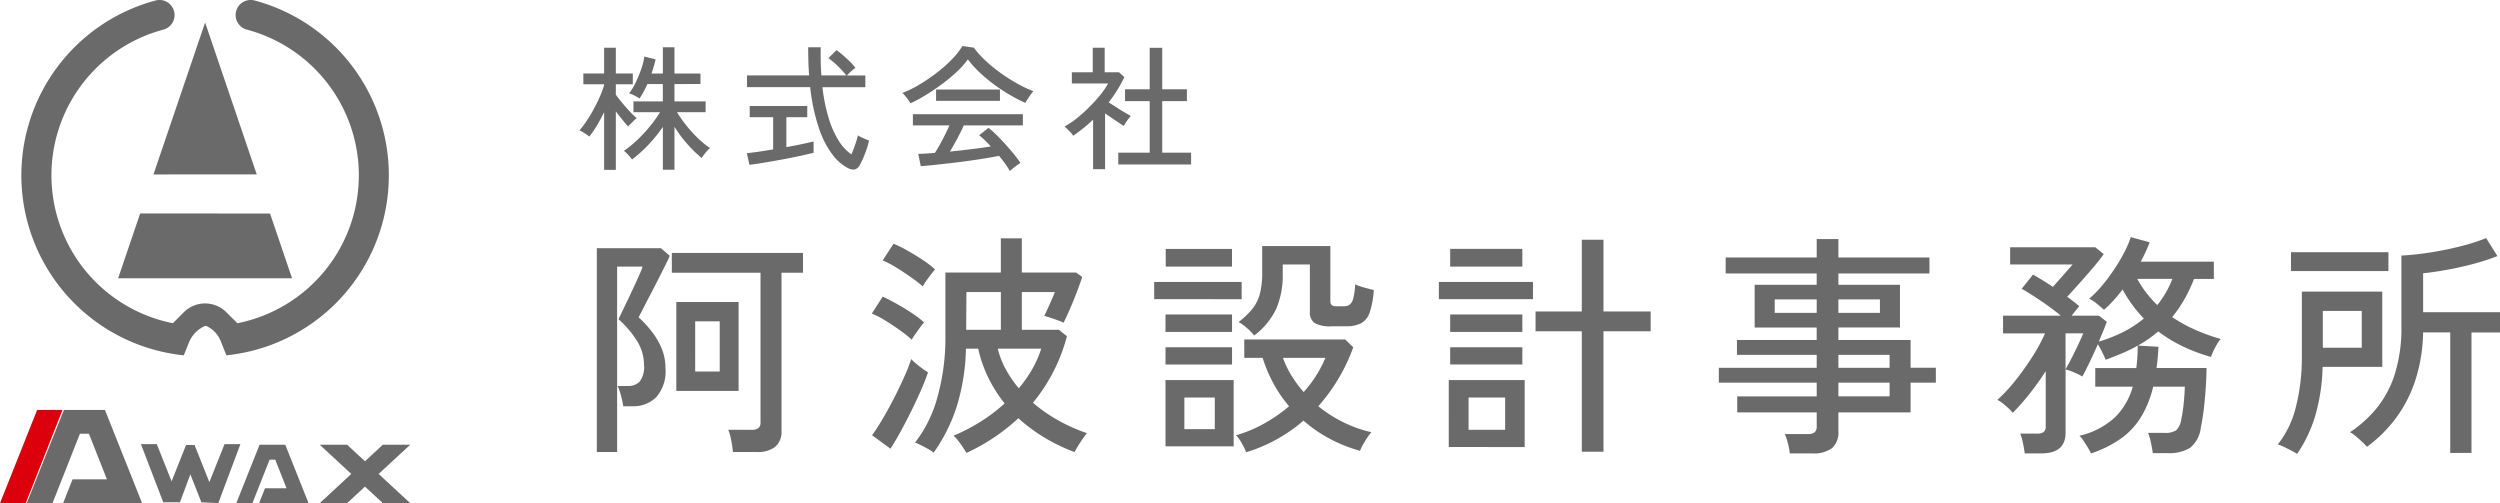 <svg xmlns="http://www.w3.org/2000/svg" xmlns:xlink="http://www.w3.org/1999/xlink" width="296.784" height="59.727" viewBox="0 0 296.784 59.727">
  <defs>
    <clipPath id="clip-path">
      <rect id="長方形_50" data-name="長方形 50" width="48.696" height="59.727" fill="none"/>
    </clipPath>
  </defs>
  <g id="グループ_331" data-name="グループ 331" transform="translate(-63 -133.273)">
    <g id="グループ_272" data-name="グループ 272" transform="translate(1773 17839.273)">
      <g id="グループ_253" data-name="グループ 253" transform="translate(-1710 -17706)">
        <path id="パス_9" data-name="パス 9" d="M15.172,164.835,10.765,175.9h3.058l3.251-8.238h1.07l2.138,5.417H16.2L15.08,175.9h9.374l-4.408-11.064Z" transform="translate(-7.587 -116.172)" fill="#6a6a6a"/>
        <path id="パス_10" data-name="パス 10" d="M66.6,178.6l-1.8,4.507-1.757-4.41H62.036l-1.718,4.314L58.56,178.6H56.678l2.647,6.9h1.984l1.234-3.321,1.31,3.321,2.008.1,2.624-7Z" transform="translate(-39.946 -125.872)" fill="#6a6a6a"/>
        <path id="パス_11" data-name="パス 11" d="M97.787,178.844l-2.761,6.928h1.915l2.036-5.158h.671l1.338,3.392H98.433l-.7,1.766H103.6l-2.76-6.928Z" transform="translate(-66.973 -126.045)" fill="#6a6a6a"/>
        <path id="パス_12" data-name="パス 12" d="M4.408,164.835,0,175.9H3.059l4.365-11.064Z" transform="translate(0 -116.172)" fill="#dc000c"/>
        <path id="パス_13" data-name="パス 13" d="M136.065,178.844l-2.118,1.96-2.118-1.96h-3.25l3.743,3.464-3.743,3.464h3.25l2.118-1.96,2.118,1.96h3.25l-3.744-3.464,3.744-3.464Z" transform="translate(-90.62 -126.045)" fill="#6a6a6a"/>
        <path id="パス_14" data-name="パス 14" d="M50.123,85.849l-2.612,7.687H68.154l-2.612-7.685Z" transform="translate(-33.485 -60.505)" fill="#6a6a6a"/>
        <path id="パス_15" data-name="パス 15" d="M73.969,27.088,67.84,9.056,61.708,27.091Z" transform="translate(-43.49 -6.383)" fill="#6a6a6a"/>
        <g id="グループ_117" data-name="グループ 117" transform="translate(0)">
          <g id="グループ_116" data-name="グループ 116" clip-path="url(#clip-path)">
            <path id="パス_16" data-name="パス 16" d="M30.384,36.025a3.568,3.568,0,0,1,2.531,1.048l1.3,1.3.034-.007A17.9,17.9,0,0,0,35.352,3.52,1.79,1.79,0,1,1,36.278.062a21.483,21.483,0,0,1-3.365,42.12L32.3,40.654a3.347,3.347,0,0,0-1.775-1.96h-.14a3.574,3.574,0,0,0-1.915,1.96l-.614,1.528A21.483,21.483,0,0,1,24.49.062a1.79,1.79,0,1,1,.926,3.458,17.9,17.9,0,0,0,1.107,34.842l.035.007,1.3-1.3a3.568,3.568,0,0,1,2.531-1.048" transform="translate(-6.036 0)" fill="#6a6a6a"/>
          </g>
        </g>
      </g>
    </g>
    <path id="パス_81" data-name="パス 81" d="M2.352,1.932V-22.26H9.968l1.036.9q-.112.308-.49,1.064t-.868,1.722q-.49.966-.98,1.9t-.854,1.652q-.364.714-.5.966A13.092,13.092,0,0,1,8.848-12.4a8.753,8.753,0,0,1,1.19,2.016A5.974,5.974,0,0,1,10.5-8.036,4.654,4.654,0,0,1,9.394-4.564,3.821,3.821,0,0,1,6.636-3.5H5.488a10.662,10.662,0,0,0-.28-1.3,6.307,6.307,0,0,0-.392-1.106h1.26a1.836,1.836,0,0,0,1.358-.518A2.815,2.815,0,0,0,7.952-8.4a5.369,5.369,0,0,0-.84-2.87,11.771,11.771,0,0,0-2.184-2.562q.084-.2.378-.8t.686-1.428q.392-.826.784-1.666t.672-1.484a7.084,7.084,0,0,0,.336-.868H4.76V1.932Zm16.156,0Q18.48,1.6,18.4,1.078T18.2.07a3.533,3.533,0,0,0-.252-.77H20.72a1.331,1.331,0,0,0,.812-.2.878.878,0,0,0,.252-.728V-19.348H11.256V-21.7H26.824v2.352H24.276V-.616a2.37,2.37,0,0,1-.742,1.932,3.423,3.423,0,0,1-2.226.616ZM11.788-5.32V-15.876H19.18V-5.32Zm2.24-2.3H16.94V-13.58H14.028Zm32.2,9.66q-.14-.252-.42-.672T45.22.56A3.142,3.142,0,0,0,44.688,0a21.7,21.7,0,0,0,3.234-1.68,20.113,20.113,0,0,0,2.842-2.156,16.617,16.617,0,0,1-1.918-3.01,15.387,15.387,0,0,1-1.218-3.486H46.172a25.023,25.023,0,0,1-1.12,6.944,20.114,20.114,0,0,1-2.716,5.4,4.134,4.134,0,0,0-.672-.448q-.448-.252-.882-.462T40.124.812a15.238,15.238,0,0,0,2.7-5.53,26.208,26.208,0,0,0,.91-7.014v-7.644h6.58v-4.06h2.492v4.06h6.44l.728.532q-.2.616-.588,1.652t-.84,2.072q-.448,1.036-.784,1.708a4.7,4.7,0,0,0-.658-.28q-.462-.168-.924-.322t-.714-.21q.168-.336.406-.854t.476-1.064q.238-.546.378-.91h-3.92v4.48h4.4l.952.756a20.6,20.6,0,0,1-4.032,7.9,18.2,18.2,0,0,0,3.038,2.114,20.438,20.438,0,0,0,3.374,1.5q-.2.224-.5.658t-.574.882q-.266.448-.406.7A21.51,21.51,0,0,1,55.5.224a19.957,19.957,0,0,1-3.108-2.3A23.514,23.514,0,0,1,46.228,2.044Zm-9.016-.5-2.184-1.6Q35.616-.868,36.3-2.03t1.344-2.45q.658-1.288,1.2-2.506A19.591,19.591,0,0,0,39.676-9.1a4.738,4.738,0,0,0,.518.49q.378.322.8.63a6.86,6.86,0,0,0,.672.448q-.28.868-.812,2.086t-1.176,2.52q-.644,1.3-1.288,2.478T37.212,1.54ZM46.2-12.572h4.116v-4.48H46.228Zm6.244,6.944a15.553,15.553,0,0,0,1.582-2.254,12.086,12.086,0,0,0,1.078-2.45H49.952a9.823,9.823,0,0,0,.966,2.478A14.024,14.024,0,0,0,52.444-5.628ZM39.732-11.4a13.642,13.642,0,0,0-1.358-1.092q-.854-.616-1.764-1.176A10.849,10.849,0,0,0,35-14.5l1.288-2.016q.784.364,1.68.868t1.75,1.064a11.826,11.826,0,0,1,1.47,1.12q-.14.168-.448.588t-.6.84A5.694,5.694,0,0,0,39.732-11.4Zm1.316-6.328a16.489,16.489,0,0,0-1.372-1.064q-.868-.616-1.778-1.176a10.848,10.848,0,0,0-1.61-.84l1.288-1.988a14.862,14.862,0,0,1,1.694.84q.938.532,1.82,1.12A10.751,10.751,0,0,1,42.5-19.74q-.14.168-.462.574t-.6.812A5.768,5.768,0,0,0,41.048-17.724ZM79.436,1.96A7.5,7.5,0,0,0,78.918.9a3.923,3.923,0,0,0-.686-.952,15.964,15.964,0,0,0,3.4-1.428,18.6,18.6,0,0,0,2.9-2.016,15.869,15.869,0,0,1-1.876-2.744,16.728,16.728,0,0,1-1.26-3H79.212v-2.184H91.2l.952.924A21.6,21.6,0,0,1,88-3.5a15.774,15.774,0,0,0,2.954,1.89A14.9,14.9,0,0,0,94.3-.42a7.056,7.056,0,0,0-.49.658q-.294.434-.532.868a4.527,4.527,0,0,0-.322.686A17.815,17.815,0,0,1,89.292.322,16.575,16.575,0,0,1,86.24-1.792,18.829,18.829,0,0,1,83.076.42,18.538,18.538,0,0,1,79.436,1.96Zm.952-13.86a7.406,7.406,0,0,0-.854-.882,5.125,5.125,0,0,0-.994-.714,9.874,9.874,0,0,0,1.638-1.568,4.9,4.9,0,0,0,.882-1.764,9.848,9.848,0,0,0,.28-2.576v-3.108h8.092v6.524a.62.62,0,0,0,.154.476.988.988,0,0,0,.63.14h.812a1.19,1.19,0,0,0,.686-.182,1.343,1.343,0,0,0,.434-.742,7.589,7.589,0,0,0,.224-1.68,5.97,5.97,0,0,0,1.05.378q.658.182,1.162.294a9.909,9.909,0,0,1-.5,2.716,2.223,2.223,0,0,1-1.05,1.26,3.978,3.978,0,0,1-1.75.336H89.572a3.724,3.724,0,0,1-2.016-.392A1.559,1.559,0,0,1,87-14.756v-5.572h-3.22v1.092a10.146,10.146,0,0,1-.77,4.158A8.564,8.564,0,0,1,80.388-11.9ZM69.86,1.26V-6.608h8.092V1.26ZM68.516-16.212v-2.044H78.9v2.044Zm1.372-3.864v-2.1h7.868v2.1ZM69.86-12.32v-2.072h7.9v2.072Zm0,3.864V-10.5h7.9v2.044ZM72.1-.784h3.612V-4.536H72.1Zm14.168-4.4a14.5,14.5,0,0,0,2.576-4.06H83.8a11.293,11.293,0,0,0,1.022,2.114A14.362,14.362,0,0,0,86.268-5.18ZM119.28,1.9V-12.4h-5.488v-2.352h5.488v-8.512h2.576v8.512h5.6V-12.4h-5.6V1.9Zm-15.792-.56V-6.608H112.5V1.344Zm-1.176-17.556v-2.044h11.172v2.044Zm1.344-3.864v-2.1h8.568v2.1Zm0,7.756v-2.072h8.568v2.072Zm0,3.864V-10.5h8.568v2.044ZM105.84-.7h4.34V-4.536h-4.34Zm38.136,2.8a8.432,8.432,0,0,0-.224-1.19A7.313,7.313,0,0,0,143.388-.2h2.688a1.39,1.39,0,0,0,.84-.2.918.918,0,0,0,.252-.756V-2.772h-9.436v-1.9h9.436V-6.3h-11.62V-8.064h11.62V-9.6H137.7v-1.764h9.464v-1.484H139.8V-17.92h7.364v-1.344H136.36v-1.9h10.808v-2.184h2.576v2.184h10.808v1.9H149.744v1.344h7.308v5.068h-7.308v1.484h8.568v3.3h3V-6.3h-3v3.528h-8.568v2.24a2.462,2.462,0,0,1-.756,2,3.581,3.581,0,0,1-2.324.63Zm5.768-6.776h6.076V-6.3h-6.076Zm0-3.388h6.076V-9.6h-6.076Zm-7.56-6.524h4.984v-1.6h-4.984Zm7.56,0h4.928v-1.6h-4.928ZM171.864,2.1q-.056-.476-.21-1.218a6.258,6.258,0,0,0-.322-1.134h1.96a1.411,1.411,0,0,0,.812-.182.835.835,0,0,0,.252-.714V-7.672a32.547,32.547,0,0,1-1.918,2.688,26.525,26.525,0,0,1-2,2.268,6.061,6.061,0,0,0-.854-.854,5.148,5.148,0,0,0-.966-.686,18.936,18.936,0,0,0,2.156-2.324,32.265,32.265,0,0,0,2.03-2.856,20.05,20.05,0,0,0,1.47-2.716h-4.984v-2.1h6.86q-.672-.56-1.512-1.162t-1.666-1.134q-.826-.532-1.47-.9l1.344-1.68q.5.28,1.12.658t1.232.8q.56-.616,1.26-1.414l1.092-1.246h-7.42v-2.044h10.108l1.008.812q-.448.644-1.232,1.568t-1.624,1.862q-.84.938-1.484,1.638.392.28.77.574t.658.546q-.112.14-.378.462t-.518.658h3.22l.952.728q-.14.392-.392,1.008t-.56,1.344a17.381,17.381,0,0,0,2.94-1.162A12.642,12.642,0,0,0,186-13.916a16.079,16.079,0,0,1-1.358-1.61,15.705,15.705,0,0,1-1.162-1.834q-.532.7-1.092,1.316a12.205,12.205,0,0,1-1.12,1.092q-.364-.336-.868-.742a4.018,4.018,0,0,0-.9-.574,11.113,11.113,0,0,0,1.484-1.484,22.7,22.7,0,0,0,1.456-1.932,19.94,19.94,0,0,0,1.218-2.044,13.3,13.3,0,0,0,.8-1.848l2.24.616a20.493,20.493,0,0,1-1.064,2.3h8.68v2.044h-2.352A18.682,18.682,0,0,1,190.82-16.2a14.624,14.624,0,0,1-1.456,2.114,17.734,17.734,0,0,0,2.744,1.512,23.268,23.268,0,0,0,3.024,1.092,3.062,3.062,0,0,0-.434.6q-.238.406-.434.826a5.4,5.4,0,0,0-.28.7,19.854,19.854,0,0,1-3.318-1.232,17.179,17.179,0,0,1-2.954-1.792A15.188,15.188,0,0,1,185.3-10.7l2.436.14q-.028.672-.084,1.288t-.14,1.232h5.936q-.028,1.82-.21,3.766a29.051,29.051,0,0,1-.462,3.262,3.649,3.649,0,0,1-1.3,2.464,4.8,4.8,0,0,1-2.646.616h-1.764q-.056-.476-.224-1.26a5.907,5.907,0,0,0-.336-1.148h1.9a2.4,2.4,0,0,0,1.442-.308,2.353,2.353,0,0,0,.6-1.288,17.946,17.946,0,0,0,.28-1.834q.112-1.05.14-2.058h-3.752a12.679,12.679,0,0,1-1.316,3.388A8.81,8.81,0,0,1,183.47.2a13.324,13.324,0,0,1-3.738,1.9,6.649,6.649,0,0,0-.364-.672q-.252-.42-.518-.826a2.981,2.981,0,0,0-.49-.6,9.256,9.256,0,0,0,4.228-2.2,8.152,8.152,0,0,0,2.1-3.626h-4.452V-8.036h4.872a20.136,20.136,0,0,0,.168-2.66,17.776,17.776,0,0,1-1.792.882q-.952.406-2.016.8-.14-.364-.406-.9t-.518-.952q-.476,1.092-.994,2.17T178.7-7.028a7.359,7.359,0,0,0-.952-.476,5.847,5.847,0,0,0-1.036-.364v7.5q0,2.464-2.856,2.464ZM187.6-15.512a12.053,12.053,0,0,0,1.008-1.47,11.521,11.521,0,0,0,.784-1.638H185.22a12.867,12.867,0,0,0,1.078,1.652A12.93,12.93,0,0,0,187.6-15.512ZM176.708-7.9q.336-.56.77-1.414t.812-1.666q.378-.812.518-1.176h-2.1Zm45.668,9.94V-12.264h-3.22a19.35,19.35,0,0,1-.966,5.81,15.7,15.7,0,0,1-2.352,4.48,16.419,16.419,0,0,1-3.346,3.29q-.168-.2-.546-.56t-.784-.7a3.854,3.854,0,0,0-.686-.476A14.24,14.24,0,0,0,213.668-3.3a12.355,12.355,0,0,0,2.142-4.06,18.353,18.353,0,0,0,.77-5.628v-8.4a33.547,33.547,0,0,0,3.486-.378q1.862-.294,3.6-.742a23.335,23.335,0,0,0,2.968-.952l1.344,2.128a24.066,24.066,0,0,1-2.73.9q-1.554.42-3.15.714t-2.94.434v4.62h9.128v2.408H224.9V2.044ZM204.2,2.156a7.391,7.391,0,0,0-.686-.392q-.434-.224-.868-.434a4.465,4.465,0,0,0-.742-.294,11.54,11.54,0,0,0,2.17-4.536,23.843,23.843,0,0,0,.686-5.852v-7.756h9.548v8.932h-7.084a22.533,22.533,0,0,1-.882,5.838A16.26,16.26,0,0,1,204.2,2.156Zm-.728-21.7v-2.24H215.04v2.24Zm3.78,9.1h4.62v-4.368h-4.62Z" transform="translate(131.5 185)" fill="#6a6a6a"/>
    <path id="パス_82" data-name="パス 82" d="M10.192,1.152V-3.936A17.668,17.668,0,0,1,8.52-1.864a15.776,15.776,0,0,1-1.992,1.8A3.137,3.137,0,0,0,6.272-.4Q6.1-.608,5.9-.8a2.327,2.327,0,0,0-.336-.288,12.675,12.675,0,0,0,1.592-1.3A17.027,17.027,0,0,0,8.648-3.992,15.882,15.882,0,0,0,9.856-5.68H6.7V-6.96h3.488V-9.024H8.352a10.936,10.936,0,0,1-.928,1.712,5.229,5.229,0,0,0-.608-.344,3.956,3.956,0,0,0-.624-.264,7.372,7.372,0,0,0,.76-1.264,14.193,14.193,0,0,0,.664-1.6A8.21,8.21,0,0,0,8-12.288l1.328.336q-.08.384-.208.808t-.272.872h1.344v-3.12h1.376v3.12h3.088v1.248H11.568V-6.96h3.7v1.28H11.872a14.621,14.621,0,0,0,1.056,1.512,15.751,15.751,0,0,0,1.36,1.512,10.446,10.446,0,0,0,1.5,1.232,3.685,3.685,0,0,0-.536.56A5.785,5.785,0,0,0,14.8-.24a15.172,15.172,0,0,1-1.776-1.744,14.816,14.816,0,0,1-1.456-1.968v5.1Zm-6.976.016V-5.68q-.4.832-.856,1.584a12.382,12.382,0,0,1-.9,1.312q-.112-.1-.328-.248T.68-3.32a3.049,3.049,0,0,0-.392-.2,11,11,0,0,0,.9-1.192q.448-.68.848-1.432t.712-1.464A9.778,9.778,0,0,0,3.216-8.9v-.1H.752v-1.28H3.216v-3.056H4.608v3.056H6.624v1.28H4.608V-7.76q.272.384.72.928t.928,1.056a9.06,9.06,0,0,0,.832.8,3.235,3.235,0,0,0-.32.28q-.208.2-.408.4a2.8,2.8,0,0,0-.28.312q-.288-.3-.688-.792t-.784-1V1.168ZM32.144.944A5.52,5.52,0,0,1,30.336-.632a10.891,10.891,0,0,1-1.6-3.1A22.894,22.894,0,0,1,27.68-8.656h-7.5v-1.392h7.376q-.064-.768-.088-1.608t-.024-1.736h1.488q-.016.9,0,1.736t.08,1.608h2.96a12.04,12.04,0,0,0-1.032-1.128,8.275,8.275,0,0,0-1.1-.92l.96-.944a7.42,7.42,0,0,1,.808.624q.44.384.832.776a6.351,6.351,0,0,1,.616.7,2.424,2.424,0,0,0-.32.24q-.208.176-.4.36t-.3.3h2.192v1.392H29.136a20.056,20.056,0,0,0,.808,3.888,10.593,10.593,0,0,0,1.224,2.624A5.205,5.205,0,0,0,32.576-.672q.224-.528.448-1.176a10.225,10.225,0,0,0,.32-1.08,2.831,2.831,0,0,0,.376.208q.264.128.536.24t.416.16a9.563,9.563,0,0,1-.312,1.088q-.2.576-.424,1.08a7.77,7.77,0,0,1-.416.824Q33.072,1.424,32.144.944ZM20.464.56l-.3-1.376q.512-.048,1.344-.168t1.776-.28V-5.088H20.5V-6.416h6.832v1.328h-2.48v3.552q.992-.176,1.856-.36t1.376-.312V-.864q-.576.144-1.36.32T25.056-.2q-.88.168-1.744.32T21.7.392Q20.96.512,20.464.56Zm30.928.752A7.756,7.756,0,0,0,50.84.456Q50.5-.016,50.1-.5q-.72.144-1.664.3t-1.984.3q-1.04.144-2.08.264t-1.96.216q-.92.1-1.608.144L40.512-.736q.368,0,.872-.032t1.1-.08q.272-.416.584-.976t.616-1.168q.3-.608.528-1.12H39.872V-5.44H52.928v1.328H45.92q-.336.736-.784,1.576t-.864,1.528q1.3-.128,2.592-.288t2.256-.32a11.716,11.716,0,0,0-1.376-1.328l1.1-.88A9.979,9.979,0,0,1,49.776-3q.528.52,1.08,1.128T51.88-.68q.472.584.76,1.016-.128.08-.392.272t-.5.384A2.864,2.864,0,0,0,51.392,1.312ZM39.584-6.736a2.946,2.946,0,0,0-.256-.4q-.176-.24-.368-.472a3.344,3.344,0,0,0-.336-.36A13.058,13.058,0,0,0,40.7-8.992a21.134,21.134,0,0,0,2.064-1.416,16.376,16.376,0,0,0,1.776-1.584,8.47,8.47,0,0,0,1.208-1.544l1.36.192a10.178,10.178,0,0,0,1.3,1.464,17.948,17.948,0,0,0,1.744,1.448,20.134,20.134,0,0,0,1.992,1.288,15.433,15.433,0,0,0,2.024.968q-.192.24-.464.632t-.48.76A19.7,19.7,0,0,1,50.7-8.152,20.02,20.02,0,0,1,48.28-9.96a12.95,12.95,0,0,1-1.88-1.992,10.031,10.031,0,0,1-1.312,1.472,19.7,19.7,0,0,1-1.76,1.464q-.96.712-1.928,1.3A16.787,16.787,0,0,1,39.584-6.736Zm3.04-.288V-8.368h7.584v1.344ZM64.256.528V-.88h3.728V-6.992H65.056V-8.4h2.928v-4.928h1.488V-8.4H72.4v1.408H69.472V-.88H72.9V.528Zm-2.992.56V-4.8q-.544.528-1.144,1.008T58.9-2.88a1.731,1.731,0,0,0-.28-.376q-.2-.216-.408-.416t-.336-.312a9.691,9.691,0,0,0,1.48-.992A17.866,17.866,0,0,0,60.824-6.3a18.6,18.6,0,0,0,1.3-1.432,8.382,8.382,0,0,0,.92-1.36h-4.3v-1.328h2.48v-2.912H62.64v2.912h1.7l.64.576A16.574,16.574,0,0,1,63.12-6.848q.416.272.912.592t.96.592q.464.272.752.432a3.48,3.48,0,0,0-.272.328q-.176.232-.336.472t-.24.384q-.448-.3-1.048-.7t-1.16-.792V1.088Z" transform="translate(131.5 152.273)" fill="#6a6a6a"/>
  </g>
</svg>
